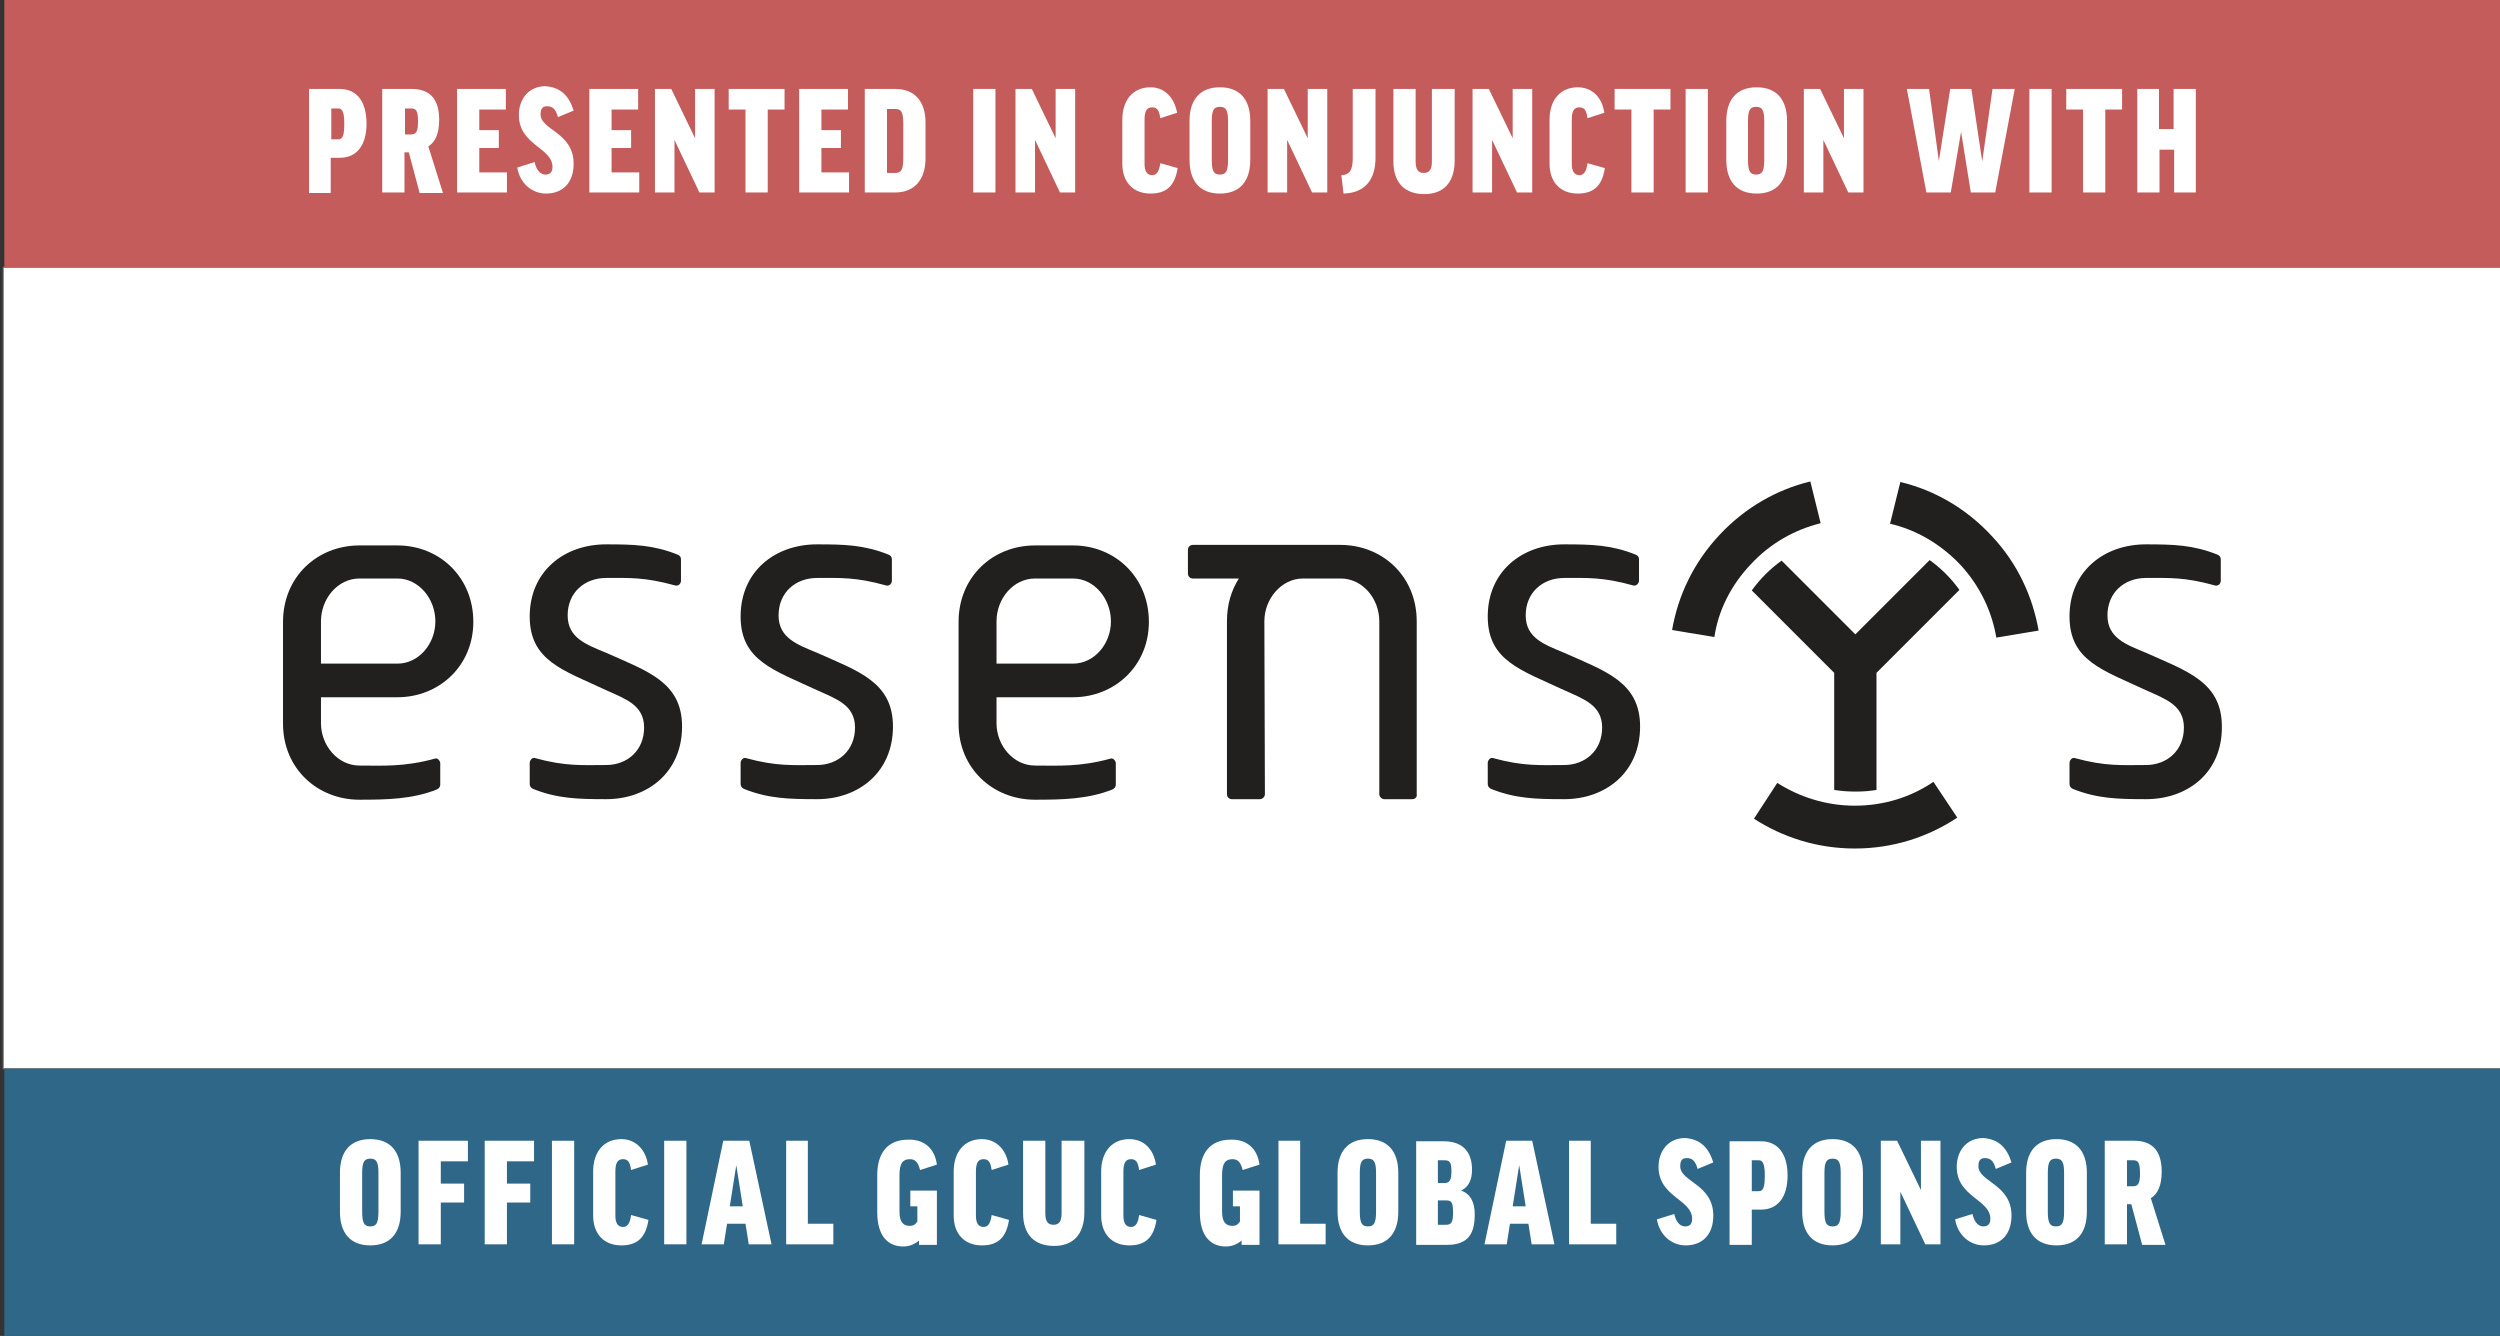<?xml version="1.0" encoding="utf-8"?>
<!-- Generator: Adobe Illustrator 22.1.0, SVG Export Plug-In . SVG Version: 6.00 Build 0)  -->
<svg version="1.1" id="Layer_1" xmlns="http://www.w3.org/2000/svg" xmlns:xlink="http://www.w3.org/1999/xlink" x="0px" y="0px"
	 width="461.1px" height="246.4px" viewBox="0 0 461.1 246.4" style="enable-background:new 0 0 461.1 246.4;" xml:space="preserve"
	>
<rect x="0" y="0" width="461.1" height="246.4" fill="#333333" stroke="none"/>
<style type="text/css">
	.st0{fill:#FFFFFF;stroke:#7C7C7C;stroke-width:0.182;stroke-miterlimit:10;}
	.st1{fill:#221F1F;}
	.st2{fill:#C55C5C;}
	.st3{fill:#2F6789;}
	.st4{fill:#FFFFFF;}
</style>
<rect x="0.6" y="49.3" class="st0" width="460.9" height="147.8"/>
<g>
	<path class="st1" d="M73.3,128.6H59.2v4.8c0,4.1,3.1,7.8,7.1,7.8c4.2,0,8.2,0.3,14-1.3c0.5-0.1,0.9,0.5,0.9,0.9v3.9
		c0,0.4-0.2,0.7-0.6,0.9c-4.5,1.8-9.2,1.9-14.3,1.9c-7.8,0-14.1-5.8-14.1-14v-18.8c0-8.3,6.3-14.1,14.1-14.1h7c7.7,0,14,5.8,14,14.1
		C87.3,122.8,81,128.6,73.3,128.6z M73.3,106.7h-7c-4,0-7.1,3.7-7.1,7.9v7.8h14.1c3.9,0,7-3.6,7-7.8
		C80.3,110.4,77.2,106.7,73.3,106.7z"/>
	<path class="st1" d="M111.8,147.4c-5.2,0-9-0.1-13.5-1.9c-0.4-0.2-0.6-0.5-0.6-0.9v-3.9c0-0.4,0.4-1,0.9-0.9
		c5.8,1.6,8.9,1.3,13.2,1.3c3.9,0,7-2.7,7-6.9c0-4.2-3.5-5.3-7-6.9c-7.9-3.7-14.1-5.4-14.1-13.6c0-8.3,6.3-13.3,14.1-13.3
		c5.1,0,8.7,0.1,13.2,1.9c0.4,0.2,0.6,0.4,0.6,0.9v3.9c0,0.5-0.4,1-1,0.9c-5.8-1.6-8.6-1.4-12.8-1.4c-4,0-7.1,2.7-7.1,6.9
		c0,4.2,3.5,5.4,7.1,6.9c7.6,3.4,14,5.4,14,13.6C125.8,142.4,119.5,147.4,111.8,147.4z"/>
	<path class="st1" d="M150.7,147.4c-5.2,0-9-0.1-13.5-1.9c-0.4-0.2-0.6-0.5-0.6-0.9v-3.9c0-0.4,0.4-1,0.9-0.9
		c5.8,1.6,8.9,1.3,13.2,1.3c3.9,0,7-2.7,7-6.9c0-4.2-3.5-5.3-7-6.9c-7.9-3.7-14.1-5.4-14.1-13.6c0-8.3,6.3-13.3,14.1-13.3
		c5.1,0,8.7,0.1,13.2,1.9c0.4,0.2,0.6,0.4,0.6,0.9v3.9c0,0.5-0.4,1-1,0.9c-5.7-1.6-8.6-1.4-12.8-1.4c-4,0-7.1,2.7-7.1,6.9
		c0,4.2,3.5,5.4,7.1,6.9c7.6,3.4,14,5.4,14,13.6C164.7,142.4,158.4,147.4,150.7,147.4z"/>
	<path class="st1" d="M197.9,128.6h-14.1v4.8c0,4.1,3.1,7.8,7.1,7.8c4.2,0,8.2,0.3,14-1.3c0.5-0.1,0.9,0.5,0.9,0.9v3.9
		c0,0.4-0.2,0.7-0.6,0.9c-4.5,1.8-9.2,1.9-14.3,1.9c-7.8,0-14.1-5.8-14.1-14v-18.8c0-8.3,6.3-14.1,14.1-14.1h7c7.7,0,14,5.8,14,14.1
		C211.9,122.8,205.6,128.6,197.9,128.6z M197.9,106.7h-7c-4,0-7.1,3.7-7.1,7.9v7.8h14.1c3.9,0,7-3.6,7-7.8
		C204.9,110.4,201.8,106.7,197.9,106.7z"/>
	<path class="st1" d="M260.5,147.4h-5.2c-0.4,0-0.9-0.4-0.9-0.9v-31.9c0-4.2-3.1-7.9-7.1-7.9h-7c-3.9,0-7.1,3.7-7.1,7.9l0.1,31.9
		c0,0.5-0.5,0.9-0.9,0.9h-5.2c-0.5,0-0.9-0.4-0.9-0.9v-31.9c0-3.1,0.8-5.7,2.2-7.9H220c-0.5,0-0.9-0.4-0.9-0.9v-4.4
		c0-0.5,0.4-0.9,0.9-0.9h27.2c7.8,0,14.1,5.8,14.1,14.1v31.9C261.4,147,261,147.4,260.5,147.4z"/>
	<path class="st1" d="M288.5,147.4c-5.2,0-9-0.1-13.5-1.9c-0.4-0.2-0.6-0.5-0.6-0.9v-3.9c0-0.4,0.4-1,0.9-0.9
		c5.8,1.6,8.9,1.3,13.2,1.3c3.9,0,7-2.7,7-6.9c0-4.2-3.5-5.3-7-6.9c-7.9-3.7-14.1-5.4-14.1-13.6c0-8.3,6.3-13.3,14.1-13.3
		c5.1,0,8.7,0.1,13.2,1.9c0.4,0.2,0.6,0.4,0.6,0.9v3.9c0,0.5-0.5,1-1,0.9c-5.7-1.6-8.6-1.4-12.8-1.4c-4,0-7.1,2.7-7.1,6.9
		c0,4.2,3.5,5.4,7.1,6.9c7.6,3.4,14,5.4,14,13.6C302.5,142.4,296.2,147.4,288.5,147.4z"/>
	<path class="st1" d="M395.8,147.4c-5.2,0-9-0.1-13.5-1.9c-0.4-0.2-0.6-0.5-0.6-0.9v-3.9c0-0.4,0.4-1,0.9-0.9
		c5.8,1.6,8.9,1.3,13.2,1.3c3.9,0,7-2.7,7-6.9c0-4.2-3.5-5.3-7-6.9c-7.9-3.7-14.1-5.4-14.1-13.6c0-8.3,6.3-13.3,14.1-13.3
		c5.1,0,8.7,0.1,13.2,1.9c0.4,0.2,0.6,0.4,0.6,0.9v3.9c0,0.5-0.4,1-1,0.9c-5.7-1.6-8.6-1.4-12.8-1.4c-4,0-7.1,2.7-7.1,6.9
		c0,4.2,3.5,5.4,7.1,6.9c7.6,3.4,14,5.4,14,13.6C409.9,142.4,403.6,147.4,395.8,147.4z"/>
	<path class="st1" d="M355.9,103.3c-2.5,2.5-10.4,10.4-13.7,13.7l-13.6-13.6c-2.1,1.5-4,3.4-5.5,5.5l15.2,15.2v21.6
		c1.3,0.2,2.6,0.3,4,0.3c1.3,0,2.6-0.1,3.8-0.3v-21.6l15.3-15.3C359.9,106.7,358,104.8,355.9,103.3z"/>
	<g>
		<path class="st1" d="M342.1,148.6c-5.3,0-10.2-1.6-14.3-4.2l-4.3,6.6c5.4,3.5,11.8,5.5,18.6,5.5c7,0,13.5-2.1,18.9-5.7l-4.4-6.6
			C352.5,147,347.5,148.6,342.1,148.6z"/>
	</g>
	<g>
		<path class="st1" d="M361.6,104.2c3.6,3.9,5.8,8.6,6.6,13.4l7.8-1.3c-1.1-6.3-3.9-12.4-8.6-17.4c-4.7-5.1-10.6-8.5-16.9-10
			l-1.9,7.7C353.4,97.7,357.9,100.3,361.6,104.2z"/>
	</g>
	<g>
		<path class="st1" d="M322.9,104.1c3.6-3.9,8.1-6.4,12.9-7.6l-1.9-7.7c-6.2,1.5-12,4.8-16.7,9.8c-4.8,5.1-7.7,11.2-8.8,17.6
			l7.8,1.3C316.9,112.7,319.2,108,322.9,104.1z"/>
	</g>
</g>
<rect x="0.8" class="st2" width="460.5" height="49.3"/>
<rect x="0.8" y="197.1" class="st3" width="460.5" height="49.3"/>
<g>
	<path class="st4" d="M67.6,22.8c0,4-1.8,6.3-4.9,6.3h-1.7v6.5H57V16.4h5.6C65.8,16.4,67.6,18.7,67.6,22.8z M61.1,25.7h1.3
		c0.8,0,1.1-0.7,1.1-2.9c0-2.2-0.4-2.8-1.1-2.8h-1.3V25.7z"/>
	<path class="st4" d="M75.4,28.1h-0.8v7.4h-4.1V16.4h5.4c3.6,0,5.1,2.1,5.1,5.7c0,2.5-0.7,4.1-2,4.9l2.7,8.6h-4.3L75.4,28.1z
		 M74.7,24.8h1.1c1,0,1.3-0.6,1.3-2.4c0-2.1-0.4-2.4-1.3-2.4h-1.1V24.8z"/>
	<path class="st4" d="M93.3,16.4v3.8h-4.9V24H92v3.3h-3.6v4.5h5.1v3.7h-9.2V16.4H93.3z"/>
	<path class="st4" d="M105.8,20.4l-2.9,1.2c-0.4-1.6-1.1-2-2-2c-0.8,0-1.2,0.4-1.2,1.5c0,2.9,6.1,3.3,6.1,9.1c0,3.5-2,5.5-5.1,5.5
		c-2.5,0-4.8-1.8-5.3-4.8l3.2-1c0.4,1.8,1.3,2.3,2,2.3c0.9,0,1.3-0.5,1.3-1.4c0-3.6-6.2-4-6.2-9.6c0-2.9,1.8-5.3,4.9-5.3
		C103.5,16.1,105,17.8,105.8,20.4z"/>
	<path class="st4" d="M117.7,16.4v3.8h-4.9V24h3.6v3.3h-3.6v4.5h5.1v3.7h-9.2V16.4H117.7z"/>
	<path class="st4" d="M123.8,16.4l4.4,9.1v-9.1h3.6v19.1H129l-4.6-9.7v9.7h-3.6V16.4H123.8z"/>
	<path class="st4" d="M144.7,16.4v3.8h-3.1v15.3h-4.1V20.2h-3.1v-3.8H144.7z"/>
	<path class="st4" d="M156.4,16.4v3.8h-4.9V24h3.6v3.3h-3.6v4.5h5.1v3.7h-9.2V16.4H156.4z"/>
	<path class="st4" d="M165.1,16.4c3.6,0,5.6,2.3,5.6,6.2v6.6c0,3.9-2,6.3-5.6,6.3h-5.6V16.4H165.1z M165.1,20.1h-1.5v11.8h1.5
		c1.1,0,1.5-0.5,1.5-2.8v-6.3C166.6,20.6,166.2,20.1,165.1,20.1z"/>
	<path class="st4" d="M183.6,16.4v19.1h-4.1V16.4H183.6z"/>
	<path class="st4" d="M190.3,16.4l4.4,9.1v-9.1h3.6v19.1h-2.8l-4.6-9.7v9.7h-3.6V16.4H190.3z"/>
	<path class="st4" d="M217.1,20.8l-3.1,1c-0.2-1.5-0.6-2-1.5-2c-1,0-1.4,0.7-1.4,2.3v8.1c0,1.3,0.4,2.1,1.4,2.1
		c0.8,0,1.3-0.6,1.5-2.2l3.2,0.9c-0.5,3.3-2.1,4.7-5,4.7c-3.2,0-5.2-2.1-5.2-5.5v-8.1c0-3.8,2.1-6,5.2-6
		C214.8,16.1,216.6,18,217.1,20.8z"/>
	<path class="st4" d="M230.6,22.3v7.2c0,3.9-1.9,6.2-5.6,6.2s-5.6-2.3-5.6-6.2v-7.2c0-3.9,1.9-6.2,5.6-6.2S230.6,18.4,230.6,22.3z
		 M226.5,22.3c0-2-0.4-2.6-1.5-2.6s-1.5,0.6-1.5,2.6v7.2c0,2.1,0.4,2.7,1.5,2.7c1.1,0,1.5-0.6,1.5-2.7V22.3z"/>
	<path class="st4" d="M236.8,16.4l4.4,9.1v-9.1h3.6v19.1H242l-4.6-9.7v9.7h-3.6V16.4H236.8z"/>
	<path class="st4" d="M253.7,16.4v12.7c0,4.2-2.1,6.5-5.9,6.6l-0.4-3.4c1.4,0,2.1-0.8,2.1-3.1V16.4H253.7z"/>
	<path class="st4" d="M268.3,16.4v13.2c0,4-2,6.2-5.6,6.2c-3.6,0-5.7-2.1-5.7-6V16.4h4.1v13.4c0,1.5,0.5,2.1,1.5,2.1
		c1,0,1.5-0.6,1.5-2.1V16.4H268.3z"/>
	<path class="st4" d="M274.6,16.4l4.4,9.1v-9.1h3.6v19.1h-2.8l-4.6-9.7v9.7h-3.6V16.4H274.6z"/>
	<path class="st4" d="M295.9,20.8l-3.1,1c-0.2-1.5-0.6-2-1.5-2c-1,0-1.4,0.7-1.4,2.3v8.1c0,1.3,0.4,2.1,1.4,2.1
		c0.8,0,1.3-0.6,1.5-2.2L296,31c-0.5,3.3-2.1,4.7-5,4.7c-3.2,0-5.2-2.1-5.2-5.5v-8.1c0-3.8,2.1-6,5.2-6
		C293.7,16.1,295.5,18,295.9,20.8z"/>
	<path class="st4" d="M308.1,16.4v3.8H305v15.3h-4.1V20.2h-3.1v-3.8H308.1z"/>
	<path class="st4" d="M315,16.4v19.1h-4.1V16.4H315z"/>
	<path class="st4" d="M329.6,22.3v7.2c0,3.9-1.9,6.2-5.6,6.2s-5.6-2.3-5.6-6.2v-7.2c0-3.9,1.9-6.2,5.6-6.2S329.6,18.4,329.6,22.3z
		 M325.4,22.3c0-2-0.4-2.6-1.5-2.6s-1.5,0.6-1.5,2.6v7.2c0,2.1,0.4,2.7,1.5,2.7c1.1,0,1.5-0.6,1.5-2.7V22.3z"/>
	<path class="st4" d="M335.7,16.4l4.4,9.1v-9.1h3.6v19.1h-2.8l-4.6-9.7v9.7h-3.6V16.4H335.7z"/>
	<path class="st4" d="M368,35.5h-4.5l-1.8-11.2l-1.9,11.2h-4.5l-3.6-19.1h4.1l1.8,13.3l2.1-13.3h3.9l2,13.4l1.9-13.4h4.1L368,35.5z"
		/>
	<path class="st4" d="M378.4,16.4v19.1h-4.1V16.4H378.4z"/>
	<path class="st4" d="M391.4,16.4v3.8h-3.1v15.3h-4.1V20.2h-3.1v-3.8H391.4z"/>
	<path class="st4" d="M398.2,16.4v7.4h2.7v-7.4h4.1v19.1H401v-7.9h-2.7v7.9h-4.1V16.4H398.2z"/>
</g>
<g>
	<path class="st4" d="M73.9,216.3v7.2c0,3.9-1.9,6.2-5.6,6.2s-5.6-2.3-5.6-6.2v-7.2c0-3.9,1.9-6.2,5.6-6.2S73.9,212.4,73.9,216.3z
		 M69.8,216.3c0-2-0.4-2.6-1.5-2.6s-1.5,0.6-1.5,2.6v7.2c0,2.1,0.4,2.7,1.5,2.7c1.1,0,1.5-0.6,1.5-2.7V216.3z"/>
	<path class="st4" d="M86.3,210.4v3.8h-5v4.1h4.3v3.5h-4.3v7.7h-4.1v-19.1H86.3z"/>
	<path class="st4" d="M98.5,210.4v3.8h-5v4.1h4.3v3.5h-4.3v7.7h-4.1v-19.1H98.5z"/>
	<path class="st4" d="M105.9,210.4v19.1h-4.1v-19.1H105.9z"/>
	<path class="st4" d="M119.5,214.8l-3.1,1c-0.2-1.5-0.6-2-1.5-2c-1,0-1.4,0.7-1.4,2.3v8.1c0,1.3,0.4,2.1,1.4,2.1
		c0.8,0,1.3-0.6,1.5-2.2l3.2,0.9c-0.5,3.3-2.1,4.7-5,4.7c-3.2,0-5.2-2.1-5.2-5.5v-8.1c0-3.8,2.1-6,5.2-6
		C117.2,210.1,119.1,212,119.5,214.8z"/>
	<path class="st4" d="M126.6,210.4v19.1h-4.1v-19.1H126.6z"/>
	<path class="st4" d="M133.5,229.5h-4.1l4-19.1h4.8l4.1,19.1h-4.2l-0.6-3.8h-3.4L133.5,229.5z M134.6,222.5h2.4l-1.2-7.6
		L134.6,222.5z"/>
	<path class="st4" d="M149,210.4v15.3h4.7v3.8H145v-19.1H149z"/>
	<path class="st4" d="M172.8,214.8l-3.1,1c-0.4-1.6-1-2-1.9-2c-1.3,0-1.9,0.8-1.9,2.9v6.8c0,1.9,0.7,2.6,1.9,2.6
		c0.6,0,1-0.2,1.4-0.8v-2.8h-1.3v-2.9h4.9v10h-3.3v-0.8c-0.8,0.7-1.8,1.1-2.9,1.1c-2.8,0-4.8-1.9-4.8-6.3v-6.9
		c0-3.9,1.8-6.5,5.7-6.5C170.3,210.1,172.4,211.7,172.8,214.8z"/>
	<path class="st4" d="M186,214.8l-3.1,1c-0.2-1.5-0.6-2-1.5-2c-1,0-1.4,0.7-1.4,2.3v8.1c0,1.3,0.4,2.1,1.4,2.1
		c0.8,0,1.3-0.6,1.5-2.2l3.2,0.9c-0.5,3.3-2.1,4.7-5,4.7c-3.2,0-5.2-2.1-5.2-5.5v-8.1c0-3.8,2.1-6,5.2-6
		C183.7,210.1,185.6,212,186,214.8z"/>
	<path class="st4" d="M200,210.4v13.2c0,4-2,6.2-5.6,6.2c-3.6,0-5.7-2.1-5.7-6v-13.4h4.1v13.4c0,1.5,0.5,2.1,1.5,2.1
		c1,0,1.5-0.6,1.5-2.1v-13.4H200z"/>
	<path class="st4" d="M213.2,214.8l-3.1,1c-0.2-1.5-0.6-2-1.5-2c-1,0-1.4,0.7-1.4,2.3v8.1c0,1.3,0.4,2.1,1.4,2.1
		c0.8,0,1.3-0.6,1.5-2.2l3.2,0.9c-0.5,3.3-2.1,4.7-5,4.7c-3.2,0-5.2-2.1-5.2-5.5v-8.1c0-3.8,2.1-6,5.2-6
		C211,210.1,212.8,212,213.2,214.8z"/>
	<path class="st4" d="M232.3,214.8l-3.1,1c-0.4-1.6-1-2-1.9-2c-1.3,0-1.9,0.8-1.9,2.9v6.8c0,1.9,0.7,2.6,1.9,2.6
		c0.6,0,1-0.2,1.4-0.8v-2.8h-1.3v-2.9h4.9v10H229v-0.8c-0.8,0.7-1.8,1.1-2.9,1.1c-2.8,0-4.8-1.9-4.8-6.3v-6.9c0-3.9,1.8-6.5,5.7-6.5
		C229.8,210.1,231.9,211.7,232.3,214.8z"/>
	<path class="st4" d="M239.8,210.4v15.3h4.7v3.8h-8.7v-19.1H239.8z"/>
	<path class="st4" d="M257.9,216.3v7.2c0,3.9-1.9,6.2-5.6,6.2c-3.7,0-5.6-2.3-5.6-6.2v-7.2c0-3.9,1.9-6.2,5.6-6.2
		C256,210.1,257.9,212.4,257.9,216.3z M253.8,216.3c0-2-0.4-2.6-1.5-2.6c-1.1,0-1.5,0.6-1.5,2.6v7.2c0,2.1,0.4,2.7,1.5,2.7
		c1.1,0,1.5-0.6,1.5-2.7V216.3z"/>
	<path class="st4" d="M269.5,219.6c1.7,0.6,2.5,2.1,2.5,4.4c0,3.4-1.1,5.6-5.1,5.6h-5.7v-19.1h5.1c3.7,0,5.2,2.2,5.2,5.2
		C271.5,217.6,270.9,218.9,269.5,219.6z M265.2,218.2h1.2c1,0,1.3-0.6,1.3-2.2c0-1.6-0.3-2-1.3-2h-1.2V218.2z M265.2,225.9h1.5
		c1,0,1.3-0.5,1.3-2.2c0-2-0.3-2.3-1.3-2.3h-1.5V225.9z"/>
	<path class="st4" d="M277.9,229.5h-4.1l4-19.1h4.8l4.1,19.1h-4.2l-0.6-3.8h-3.4L277.9,229.5z M279,222.5h2.4l-1.2-7.6L279,222.5z"
		/>
	<path class="st4" d="M293.4,210.4v15.3h4.7v3.8h-8.7v-19.1H293.4z"/>
	<path class="st4" d="M316,214.4l-2.9,1.2c-0.4-1.6-1.1-2-2-2c-0.8,0-1.2,0.4-1.2,1.5c0,2.9,6.1,3.3,6.1,9.1c0,3.5-2,5.5-5.1,5.5
		c-2.5,0-4.8-1.8-5.3-4.8l3.2-1c0.4,1.8,1.3,2.3,2,2.3c0.9,0,1.3-0.5,1.3-1.4c0-3.6-6.2-4-6.2-9.6c0-2.9,1.8-5.3,4.9-5.3
		C313.7,210.1,315.2,211.8,316,214.4z"/>
	<path class="st4" d="M329.7,216.8c0,4-1.8,6.3-4.9,6.3h-1.7v6.5H319v-19.1h5.6C327.8,210.4,329.7,212.7,329.7,216.8z M323.1,219.7
		h1.3c0.8,0,1.1-0.7,1.1-2.9c0-2.2-0.4-2.8-1.1-2.8h-1.3V219.7z"/>
	<path class="st4" d="M343.6,216.3v7.2c0,3.9-1.9,6.2-5.6,6.2c-3.7,0-5.6-2.3-5.6-6.2v-7.2c0-3.9,1.9-6.2,5.6-6.2
		C341.7,210.1,343.6,212.4,343.6,216.3z M339.5,216.3c0-2-0.4-2.6-1.5-2.6c-1.1,0-1.5,0.6-1.5,2.6v7.2c0,2.1,0.4,2.7,1.5,2.7
		c1.1,0,1.5-0.6,1.5-2.7V216.3z"/>
	<path class="st4" d="M349.9,210.4l4.4,9.1v-9.1h3.6v19.1h-2.8l-4.6-9.7v9.7h-3.6v-19.1H349.9z"/>
	<path class="st4" d="M371,214.4l-2.9,1.2c-0.4-1.6-1.1-2-2-2c-0.8,0-1.2,0.4-1.2,1.5c0,2.9,6.1,3.3,6.1,9.1c0,3.5-2,5.5-5.1,5.5
		c-2.5,0-4.8-1.8-5.3-4.8l3.2-1c0.4,1.8,1.3,2.3,2,2.3c0.9,0,1.3-0.5,1.3-1.4c0-3.6-6.2-4-6.2-9.6c0-2.9,1.8-5.3,4.9-5.3
		C368.7,210.1,370.2,211.8,371,214.4z"/>
	<path class="st4" d="M384.9,216.3v7.2c0,3.9-1.9,6.2-5.6,6.2c-3.7,0-5.6-2.3-5.6-6.2v-7.2c0-3.9,1.9-6.2,5.6-6.2
		C383,210.1,384.9,212.4,384.9,216.3z M380.7,216.3c0-2-0.4-2.6-1.5-2.6c-1.1,0-1.5,0.6-1.5,2.6v7.2c0,2.1,0.4,2.7,1.5,2.7
		c1.1,0,1.5-0.6,1.5-2.7V216.3z"/>
	<path class="st4" d="M393.1,222.1h-0.8v7.4h-4.1v-19.1h5.4c3.6,0,5.1,2.1,5.1,5.7c0,2.5-0.7,4.1-2,4.9l2.7,8.6h-4.3L393.1,222.1z
		 M392.3,218.8h1.1c1,0,1.3-0.6,1.3-2.4c0-2.1-0.4-2.4-1.3-2.4h-1.1V218.8z"/>
</g>
</svg>
